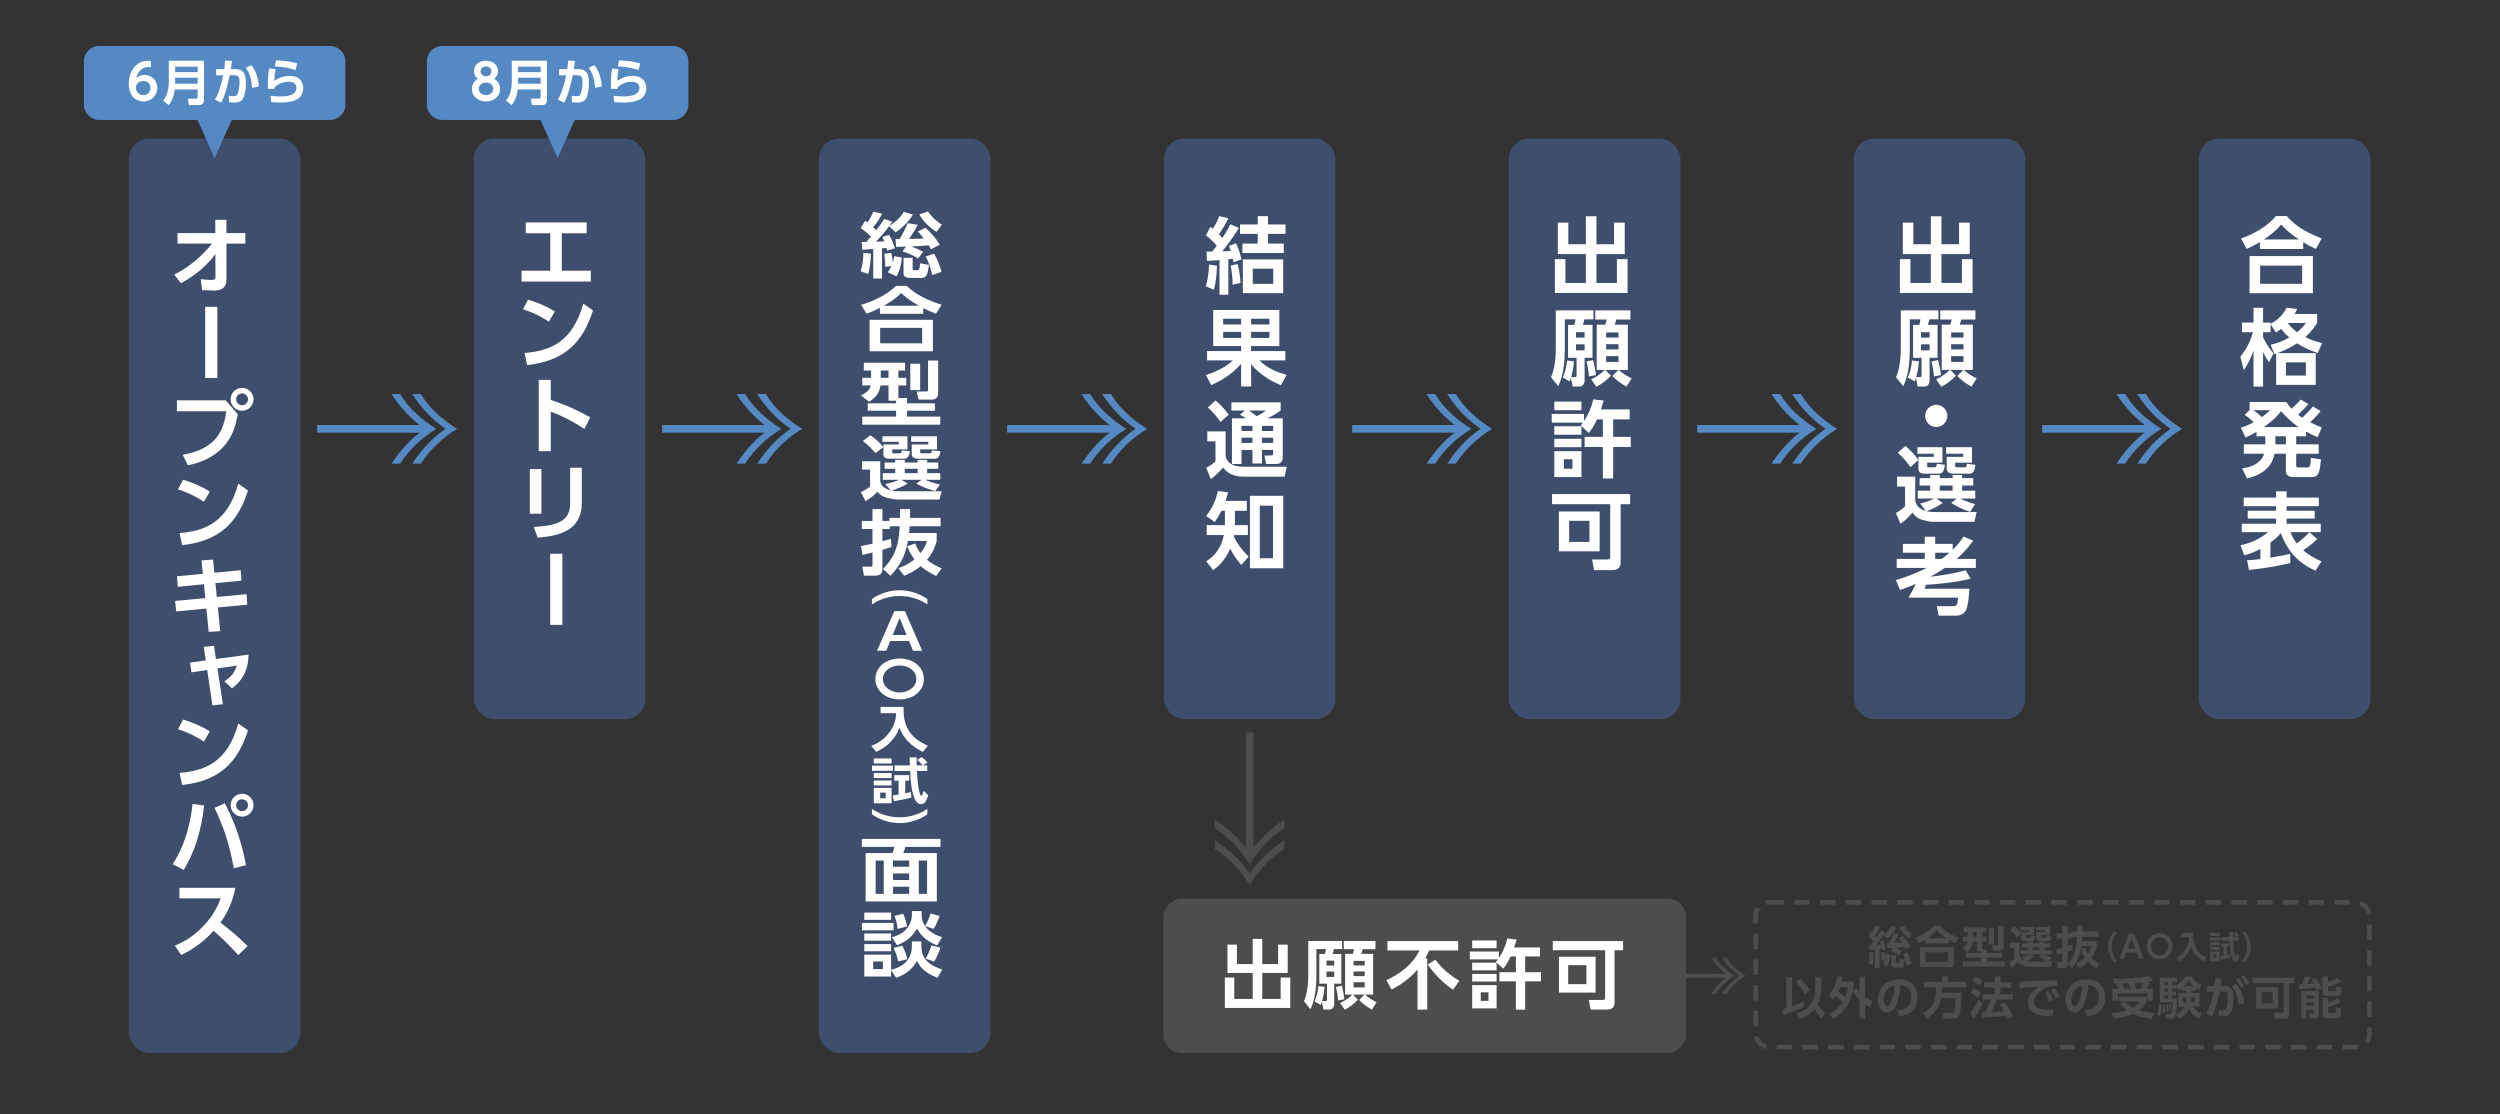 <?xml version="1.0" encoding="UTF-8"?>
<svg id="_レイヤー_1" data-name="レイヤー 1" xmlns="http://www.w3.org/2000/svg" viewBox="0 0 980 436.712">
  <rect x="0" y="0" width="980" height="436.712" fill="#333333" stroke="none"/>
  <g>
    <rect x="50.51" y="54.299" width="67.271" height="358.473" rx="8.03" ry="8.03" style="fill: #3e4e6c;"/>
    <g>
      <path d="M69.576,95.482v-4.122h14.82v-5.202h4.351v5.202h7.426v4.122h-7.394v14.067c0,4.351-3.599,4.351-5.071,4.351-.687,0-1.047,0-4.449-.164l-.589-4.286c2.486,.229,3.37,.294,4.155,.294,1.112,0,1.636-.229,1.636-1.243l-.033-8.898c-1.341,1.799-5.333,7.066-13.511,11.417l-2.617-3.402c8.31-3.991,13.708-10.73,14.82-12.137h-13.544Z" style="fill: #fff;"/>
      <path d="M85.213,148.151h-4.776v-27.873h4.776v27.873Z" style="fill: #fff;"/>
      <path d="M88.485,156.917l4.744,5.529c-.883,4.482-1.963,8.473-5.333,12.333-2.715,3.108-7.557,6.412-14.264,7.59l-1.996-4.089c13.609-2.388,16.063-10.043,17.11-17.077h-19.4v-4.286h19.138Zm10.894-.393c0,2.486-1.996,4.482-4.482,4.482s-4.482-1.996-4.482-4.482c0-2.519,2.028-4.482,4.482-4.482s4.482,1.963,4.482,4.482Zm-6.805,0c0,1.309,1.047,2.323,2.323,2.323,1.243,0,2.323-.981,2.323-2.323s-1.08-2.323-2.323-2.323-2.323,.981-2.323,2.323Z" style="fill: #fff;"/>
      <path d="M79.914,196.697c-1.439-.981-4.809-3.141-10.142-4.875l1.996-3.762c2.388,.72,6.052,1.93,10.501,4.613l-2.355,4.024Zm-9.52,12.268c9.716-.785,18.811-4.024,22.999-19.367l3.828,2.683c-3.893,12.072-10.632,19.76-25.845,21.428l-.981-4.744Z" style="fill: #fff;"/>
      <path d="M94.341,223.521l.327,4.089-10.24,.981,.556,5.431,11.679-1.112,.262,4.122-11.516,1.08,.916,9.291-4.515,.294-.916-9.16-11.843,1.145-.393-4.122,11.81-1.112-.523-5.431-10.24,1.014-.327-4.122,10.142-.981-.523-5.234,4.515-.36,.523,5.169,10.305-.981Z" style="fill: #fff;"/>
      <path d="M87.373,276.06l-4.089,.458-2.061-13.871-6.183,.916-.523-3.828,6.15-.851-.785-5.333,3.991-.393,.785,5.169,12.792-1.734c-.098,4.547-1.341,9.455-6.51,13.217l-3.01-2.715c2.879-1.897,4.024-3.533,4.907-6.183l-7.59,1.112,2.126,14.035Z" style="fill: #fff;"/>
      <path d="M79.914,290.714c-1.439-.981-4.809-3.141-10.142-4.875l1.996-3.762c2.388,.72,6.052,1.93,10.501,4.613l-2.355,4.024Zm-9.52,12.268c9.716-.785,18.811-4.024,22.999-19.367l3.828,2.683c-3.893,12.072-10.632,19.76-25.845,21.428l-.981-4.744Z" style="fill: #fff;"/>
      <path d="M80.012,315.739c-1.178,10.763-4.024,18.746-7.982,25.256l-4.351-2.225c1.865-2.912,6.281-9.978,7.819-23.653l4.515,.622Zm11.646,24.634c-1.767-9.782-4.188-16.717-7.59-23.686l4.057-1.799c3.042,5.725,6.608,14.395,8.277,24.274l-4.744,1.21Zm7.721-24.732c0,2.454-1.996,4.482-4.482,4.482-2.454,0-4.482-1.996-4.482-4.482,0-2.519,2.028-4.482,4.482-4.482,2.486,0,4.482,1.996,4.482,4.482Zm-6.805,0c0,1.309,1.047,2.323,2.323,2.323,1.243,0,2.323-.981,2.323-2.323s-1.08-2.323-2.323-2.323c-1.276,0-2.323,.981-2.323,2.323Z" style="fill: #fff;"/>
      <path d="M92.28,348.026c-1.341,6.641-3.762,10.698-5.856,13.609,4.973,3.926,6.739,5.365,10.632,9.226l-3.664,3.533c-1.996-2.225-4.776-5.267-9.651-9.52-3.075,3.435-7.753,7.263-12.726,9.455l-2.486-3.631c4.744-2.028,8.081-4.318,11.581-8.113,3.533-3.828,5.267-7.328,6.412-10.436h-16.194v-4.122h21.952Z" style="fill: #fff;"/>
    </g>
  </g>
  <g>
    <rect x="320.987" y="54.299" width="67.271" height="358.473" rx="8.03" ry="8.03" style="fill: #3e4e6c;"/>
    <g>
      <path d="M341.394,99.452c-.033,1.415-.196,5.326-1.112,7.961l-2.912-1.082c.851-2.441,1.08-5.493,1.08-7.268l2.944,.388Zm.033-6.741c-1.865-1.803-3.075-2.663-4.024-3.301l1.734-2.857c.393,.25,.556,.333,.916,.638,1.309-1.886,1.897-3.301,2.29-4.189l3.5,.777c-1.112,2.164-3.173,4.882-3.533,5.326,.327,.305,.785,.777,1.178,1.137,1.832-2.358,2.552-3.495,3.108-4.411l3.206,1.11c-.393,.583-.687,.999-1.21,1.72,1.243-.86,4.024-2.718,5.692-5.604l3.599,1.026c-1.767,3.135-4.711,5.576-6.772,7.019l-2.552-2.414c-1.145,1.526-3.566,4.411-5.136,6.075,1.963-.083,2.748-.111,3.239-.139-.36-.888-.523-1.221-.785-1.748l2.65-.805c1.014,1.581,1.963,4.105,2.257,5.271l-2.944,.916c-.131-.527-.196-.721-.294-1.054l-1.799,.139v11.845h-3.435v-11.567c-3.206,.222-3.566,.25-4.286,.277l-.262-3.052c1.276,.028,1.407,.028,1.865,0l1.799-2.136Zm6.576,14.009c.458-.61,.851-1.165,1.407-2.469l-2.388,.388c.033-1.526-.229-4.161-.393-5.16l2.748-.388c.294,1.22,.491,2.497,.589,3.717,.262-.805,.425-1.415,.622-2.414l2.944,.583c-.229,2.497-.72,5.049-2.094,7.323l-3.435-1.581Zm7.165-10.07c-2.846,.111-3.173,.139-3.86,.139l-.262-3.079h1.603c1.603-2.719,2.355-4.272,3.173-6.242l3.926,.666c-.949,1.886-1.668,2.996-3.402,5.52,1.897-.027,3.173-.027,5.758-.167-1.276-1.664-1.668-2.08-2.29-2.746l2.944-1.47c2.29,1.942,4.188,4.244,5.627,6.658l-3.435,1.775c-.36-.638-.556-.999-.949-1.554-2.977,.305-4.351,.361-6.87,.444,2.977,1.082,3.893,1.636,4.744,2.164l-1.996,2.552c-1.57-1.054-3.762-2.053-6.118-2.747l1.407-1.914Zm2.584,4.411v4.161c0,.305,0,.666,.654,.666h1.21c.622,0,.883,0,1.047-2.691l3.5,.638c-.458,3.079-.752,5.104-2.781,5.104h-4.515c-1.112,0-2.683-.305-2.683-1.665v-6.214h3.566Zm9.356-10.181c-2.617-1.609-4.973-3.8-6.772-6.824l3.435-1.165c2.028,2.885,3.795,4.133,5.463,5.16l-2.126,2.83Zm-.981,8.544c1.178,1.859,2.421,4.966,2.944,7.129l-3.631,1.276c-.851-3.412-1.407-5.188-2.584-7.268l3.271-1.138Z" style="fill: #fff;"/>
      <path d="M366.879,122.977c-2.028-.777-3.239-1.332-4.973-2.219v2.247h-16.979v-2.303c-1.832,.916-3.042,1.471-5.234,2.275l-2.159-3.495c5.038-1.415,10.338-4.05,13.708-7.435h4.188c2.028,1.942,5.333,4.744,13.708,7.435l-2.257,3.495Zm-1.178,2.386v12.344h-24.831v-12.344h24.831Zm-4.22,3.163h-16.456v6.047h16.456v-6.047Zm-1.276-8.683c-4.155-2.358-5.889-3.995-6.936-4.965-.981,.971-2.617,2.607-6.772,4.965h13.708Z" style="fill: #fff;"/>
      <path d="M351.274,157.098h-2.977v-5.992h-3.141c-.523,3.495-2.421,5.076-4.449,6.38l-3.206-2.497c2.715-1.332,3.435-2.441,3.828-3.884h-3.304v-2.996h3.435v-2.857h-2.846v-3.051h16.161v3.051h-2.617v2.857h3.108v2.996h-3.108v4.91h3.402v2.081h10.927v2.913h-10.927v2.302h13.021v3.163h-30.556v-3.163h13.25v-2.302h-11.123v-2.913h11.123v-.999Zm-6.02-11.845v2.857h3.042v-2.857h-3.042Zm11.581-2.663h3.86v10.32h-3.86v-10.32Zm6.968-1.248h3.958v12.456c0,.86,0,2.857-2.584,2.857h-5.071l-.785-3.19h3.729c.72,0,.752-.416,.752-.777v-11.346Z" style="fill: #fff;"/>
      <path d="M355.821,189.556c-1.832,1.165-4.417,2.191-6.314,2.746,.851,.167,1.57,.277,4.188,.277h15.441l-.883,3.246h-15.572c-.851,0-2.454,0-5.038-.693-2.225-.583-3.108-1.72-3.664-2.386-1.668,1.803-3.533,3.024-4.711,3.717l-1.799-3.579c1.21-.527,2.748-1.415,3.599-2.191v-6.602h-3.141v-3.273h7.132v7.989c.425,1.387,1.08,2.607,4.155,3.44l-2.225-2.497c2.715-.555,4.449-1.192,5.529-1.664h-6.478v-2.608h4.875v-1.72h-4.155v-2.441h4.155v-1.054h3.762v1.054h5.038v-1.054h3.729v1.054h4.351v2.441h-4.351v1.72h5.136v2.608h-5.921c3.042,1.276,4.875,1.637,5.856,1.858l-1.93,2.58c-3.271-.943-5.169-1.748-7.394-2.968l2.094-1.47h-7.917l2.454,1.47Zm-14.624-18.947c1.407,.999,3.337,2.524,5.071,4.633l-3.075,2.413c-1.538-1.886-3.141-3.384-4.973-4.771l2.977-2.274Zm4.711,.416h9.814v5.132h-5.987v1.026c0,.389,0,.527,.622,.527h2.159c.818,0,.851-.222,1.014-1.165l3.141,.305c-.131,1.026-.425,2.968-2.159,2.968h-5.889c-2.126,0-2.323-1.11-2.323-1.887v-3.689h6.02v-1.054h-6.412v-2.164Zm8.768,12.733v1.72h5.038v-1.72h-5.038Zm2.486-12.733h10.142v5.132h-6.608v1.026c0,.361,.131,.527,.785,.527h2.977c.72,0,.752-.277,.851-1.165l3.337,.333c-.164,1.165-.458,2.94-2.257,2.94h-6.445c-2.486,0-2.552-1.415-2.552-1.637v-3.939h6.478v-1.054h-6.707v-2.164Z" style="fill: #fff;"/>
      <path d="M346.138,223.04c5.104-5.16,6.216-10.07,6.543-16.755h-3.86v1.082h-2.912v4.771c.458-.139,2.813-.777,3.337-.916l.196,3.163c-.981,.36-1.603,.583-3.533,1.137v7.518c0,2.219-1.341,2.608-3.042,2.608h-4.188l-.654-3.523h3.173c.687,0,.818-.139,.818-.722v-4.827c-2.323,.583-2.846,.693-3.926,.943l-.556-3.468c1.112-.222,2.454-.472,4.482-.943v-5.742h-4.188v-3.162h4.188v-4.661h3.893v4.661h2.715v-1.193h4.188c.033-1.415,.033-2.386,.033-3.468h3.926c0,1.276,0,1.998-.033,3.468h11.974v3.273h-12.104c-.065,.804-.164,1.886-.229,2.663h10.796v3.107c-.393,1.498-1.145,4.272-3.795,7.407,2.323,1.831,4.384,2.746,5.758,3.329l-2.159,2.996c-1.734-.86-3.991-2.025-6.085-3.856-2.552,2.108-4.907,3.135-6.412,3.772l-2.355-2.94c1.309-.472,3.697-1.332,6.314-3.495-1.57-2.081-2.29-3.828-2.781-5.16l3.108-1.082c.393,.999,.818,2.136,2.061,3.8,1.668-2.053,2.257-3.717,2.584-4.771h-7.492c-1.145,6.879-4.155,10.818-6.87,13.648l-2.912-2.663Z" style="fill: #fff;"/>
      <path d="M341.803,234.783c3.092-2.098,6.871-3.418,10.856-3.418s7.764,1.321,10.856,3.418v2.156c-3.069-2.098-6.894-3.302-10.856-3.302s-7.764,1.205-10.856,3.302v-2.156Z" style="fill: #fff;"/>
      <path d="M348.971,251.269l-1.557,3.807h-3.596l6.757-15.5h4.168l6.756,15.5h-3.596l-1.558-3.807h-7.375Zm6.413-2.351l-2.726-6.663-2.726,6.663h5.451Z" style="fill: #fff;"/>
      <path d="M352.659,258.145c5.68,0,9.505,3.594,9.505,8.022s-3.825,8.003-9.505,8.003-9.505-3.594-9.505-8.003,3.825-8.022,9.505-8.022Zm0,13.306c3.321,0,6.55-2.04,6.55-5.283,0-3.264-3.229-5.303-6.55-5.303-3.298,0-6.551,2.001-6.551,5.303s3.298,5.283,6.551,5.283Z" style="fill: #fff;"/>
      <path d="M345.192,277.112h9.001c-.16,6.779,1.718,11.791,9.528,15.209l-1.97,2.428c-5.039-2.545-7.673-5.556-9.162-9.499-1.466,4.176-4.81,7.556-9.115,9.499l-1.924-2.351c1.718-.719,4.695-1.981,7.26-5.536,2.428-3.38,2.428-6.06,2.405-7.284h-6.023v-2.467Z" style="fill: #fff;"/>
      <path d="M349.979,300.143v2.001h-8.154v-2.001h8.154Zm-.481-2.836v1.962h-6.962v-1.962h6.962Zm0,5.711v1.981h-6.962v-1.981h6.962Zm0,2.914v1.981h-6.962v-1.981h6.962Zm0,2.914v6.041h-6.962v-6.041h6.962Zm-2.313,1.865h-2.153v2.214h2.153v-2.214Zm10.077,1.962c-2.176,.524-5.016,1.107-6.871,1.399l-.458-2.253c1.191-.175,1.397-.214,2.313-.369v-5.4h-1.695v-2.195h5.863v2.195h-1.558v4.915c.871-.175,1.283-.272,2.222-.486l.183,2.195Zm4.054-15.909c.985,.777,1.534,1.302,2.244,2.156l-1.786,1.107h1.695v2.214h-4.031c.321,6.701,1.168,9.712,1.695,9.712,.161,0,.321-.194,.367-.311,.114-.311,.412-1.205,.573-1.632l1.786,1.768c-.824,2.564-1.512,3.438-2.771,3.438-1.604,0-2.382-1.515-2.886-2.972-1.076-3.127-1.259-6.721-1.42-10.003h-6.161v-2.214h6.047c0-.505-.092-2.583-.092-3.147h2.726c0,.408,.046,2.797,.069,3.147h2.313c-.824-.952-1.031-1.205-2.153-2.156l1.787-1.107Z" style="fill: #fff;"/>
      <path d="M341.803,317.076c3.092,2.098,6.894,3.302,10.856,3.302s7.787-1.204,10.856-3.302v2.156c-3.092,2.117-6.871,3.419-10.856,3.419s-7.764-1.302-10.856-3.419v-2.156Z" style="fill: #fff;"/>
      <path d="M368.678,332.005h-13.773c-.393,1.387-.654,2.025-.818,2.386h13.151v18.975h-27.906v-18.975h10.501c.327-.638,.622-1.581,.752-2.386h-12.759v-3.134h30.85v3.134Zm-22.246,5.326h-3.173v13.066h3.173v-13.066Zm9.978,0h-6.347v2.441h6.347v-2.441Zm0,5.077h-6.347v2.552h6.347v-2.552Zm0,5.188h-6.347v2.802h6.347v-2.802Zm7.001-10.264h-3.239v13.066h3.239v-13.066Z" style="fill: #fff;"/>
      <path d="M350.292,361.8v2.885h-12.432v-2.885h12.432Zm-.981-4.05v2.83h-10.501v-2.83h10.501Zm0,8.156v2.83h-10.501v-2.83h10.501Zm8.146,3.135h3.729v1.665c0,3.551,1.112,7.102,8.179,9.349l-1.865,3.246c-5.3-2.108-6.87-4.272-8.015-6.658-1.472,2.718-3.958,5.215-8.211,6.658l-1.963-3.024v2.524h-10.501v-8.572h10.501v5.937c2.486-.638,8.146-2.441,8.146-9.321v-1.803Zm-8.146,1.026v2.83h-10.501v-2.83h10.501Zm-3.206,6.824h-3.828v2.996h3.828v-2.996Zm15.18-19.751v1.304c0,5.492,4.547,7.823,8.015,8.96l-1.963,3.19c-2.225-.888-5.954-2.774-7.852-6.63-1.538,2.663-3.533,4.882-7.819,6.575l-2.028-3.135c2.584-.721,4.286-1.665,5.529-3.079,1.701-1.886,2.29-3.856,2.29-5.742v-1.443h3.828Zm-9.193,19.751c-.294-1.498-.785-3.051-1.799-5.298l3.402-.888c.883,1.637,1.603,3.551,1.996,5.298l-3.599,.888Zm-.294-12.761c-.065-1.415-.36-3.079-1.145-5.104l3.402-.833c.72,1.554,1.243,3.412,1.505,5.021l-3.762,.916Zm10.861-1.165c.883-1.415,1.701-3.356,2.094-4.882l3.566,.971c-.458,1.359-1.276,3.468-2.355,5.077l-3.304-1.165Zm5.987,8.461c-.458,1.748-1.538,4.078-2.454,5.52l-3.337-1.165c1.014-1.637,1.865-3.856,2.225-5.16l3.566,.805Z" style="fill: #fff;"/>
    </g>
  </g>
  <g>
    <rect x="185.748" y="54.299" width="67.271" height="227.621" rx="8.03" ry="8.03" style="fill: #3e4e6c;"/>
    <g>
      <path d="M220.223,106.114h11.385v4.253h-27.153v-4.253h11.254v-14.656h-9.618v-4.253h23.882v4.253h-9.749v14.656Z" style="fill: #fff;"/>
      <path d="M215.152,126.102c-1.439-.981-4.809-3.141-10.142-4.875l1.996-3.762c2.388,.72,6.052,1.93,10.501,4.613l-2.355,4.024Zm-9.52,12.268c9.716-.785,18.811-4.024,22.999-19.367l3.828,2.683c-3.893,12.072-10.632,19.76-25.845,21.428l-.981-4.744Z" style="fill: #fff;"/>
      <path d="M229.088,168.139c-4.711-3.042-7.917-4.744-13.184-6.805v15.54h-4.711v-27.938h4.711v7.852c7.361,2.323,12.595,5.234,15.474,6.805l-2.29,4.547Z" style="fill: #fff;"/>
      <path d="M212.24,201.375h-4.547v-17.502h4.547v17.502Zm15.834-4.318c0,11.417-9.585,13.021-17.273,13.708l-1.57-4.188c8.833-.556,14.264-1.996,14.264-9.193v-14.035h4.58v13.708Z" style="fill: #fff;"/>
      <path d="M220.452,244.949h-4.776v-27.873h4.776v27.873Z" style="fill: #fff;"/>
    </g>
  </g>
  <g>
    <rect x="456.226" y="54.299" width="67.271" height="227.621" rx="8.03" ry="8.03" style="fill: #3e4e6c;"/>
    <g>
      <path d="M472.643,112.2c1.112-3.337,1.276-7.394,1.309-8.506l3.108,.458c-.164,4.253-.491,6.772-1.243,9.455l-3.173-1.407Zm12.988-22.868c-1.439,2.519-4.449,6.772-6.51,9.193,1.407,0,2.061-.065,3.337-.164-.327-.981-.458-1.374-.687-1.996l2.748-.981c.425,.851,1.243,2.584,2.159,6.281l-3.108,1.145c-.131-.622-.164-.752-.294-1.374-.294,.033-1.374,.164-1.767,.196v13.904h-3.468v-13.577c-3.173,.229-3.566,.262-4.94,.294l-.098-3.631c.687,.033,.851,.033,2.159,.033,1.243-1.57,1.374-1.767,1.799-2.29-1.309-1.636-2.159-2.454-4.253-4.122l1.767-3.337c.523,.393,.72,.556,1.014,.785,.491-.785,1.701-2.912,2.454-4.973l3.566,.851c-.785,1.734-2.65,4.842-3.697,6.281,.622,.622,.851,.883,1.341,1.439,.196-.294,1.832-2.683,3.141-5.365l3.337,1.407Zm-2.454,22.246c.065-2.257-.425-5.889-.752-7.459l2.748-.622c.622,2.323,.981,5.267,1.112,7.426l-3.108,.654Zm13.871-26.859v3.271h6.87v3.697h-6.87v3.795h6.183v3.697h-16.193v-3.697h5.986v-3.795h-6.935v-3.697h6.935v-3.271h4.024Zm5.954,30.196h-15.801v-13.217h15.801v13.217Zm-3.893-9.585h-8.016v5.954h8.016v-5.954Z" style="fill: #fff;"/>
      <path d="M472.741,147.039c6.543-2.126,9.422-4.711,10.534-5.758h-10.109v-3.664h13.348v-1.963h-10.927v-14.133h25.91v14.133h-11.058v1.963h13.413v3.664h-10.207c3.37,3.206,6.903,4.58,10.698,5.692l-2.258,4.057c-2.061-.883-7.754-3.402-11.646-8.31v8.768h-3.926v-8.866c-4.089,4.842-9.487,7.328-11.712,8.342l-2.061-3.926Zm6.739-22.083v2.225h7.034v-2.225h-7.034Zm0,5.136v2.388h7.034v-2.388h-7.034Zm10.959-5.136v2.225h7.164v-2.225h-7.164Zm0,5.136v2.388h7.164v-2.388h-7.164Z" style="fill: #fff;"/>
      <path d="M473.264,169.119h7.165v9.422c.196,1.178,.785,4.417,7.197,4.417h16.782l-.85,3.893h-16.162c-2.388,0-5.758-.556-7.982-3.599-.458,.589-2.29,2.781-4.776,4.515l-1.799-4.384c1.341-.654,2.584-1.57,3.631-2.519v-7.852h-3.206v-3.893Zm3.206-12.137c1.112,.949,3.141,2.65,5.169,5.594l-3.206,2.846c-.883-1.341-2.454-3.468-4.94-5.692l2.977-2.748Zm11.516,3.958h-5.267v-3.206h19.302v3.206c-.817,.556-2.649,1.865-5.202,3.042h6.02v15.147c0,1.57-.621,2.748-2.617,2.748h-3.926l-.654-3.337h2.65c.654,0,.785-.294,.785-.883v-1.276h-4.384v5.3h-3.729v-5.3h-4.286v5.496h-3.762v-17.895h5.529c-.785-.523-1.243-.818-2.355-1.407l1.897-1.636Zm-1.309,5.987v2.028h4.286v-2.028h-4.286Zm0,4.646v2.061h4.286v-2.061h-4.286Zm2.944-10.632c.949,.654,2.388,1.701,3.009,2.192,2.389-1.21,2.912-1.636,3.632-2.192h-6.641Zm5.071,5.987v2.028h4.384v-2.028h-4.384Zm0,4.646v2.061h4.384v-2.061h-4.384Z" style="fill: #fff;"/>
      <path d="M486.579,221.461c-2.159-2.584-3.239-4.22-4.351-6.379-2.192,5.104-5.333,7.459-6.674,8.44l-2.715-3.5c2.159-1.407,5.627-3.958,6.903-10.272h-6.707v-3.893h7.132v-5.627h-1.341c-.916,1.767-1.505,2.748-2.65,4.417l-3.37-2.388c2.846-3.566,4.024-7.001,4.613-9.814l4.024,.589c-.556,1.865-.687,2.29-1.047,3.304h8.342v3.893h-4.646v5.627h5.071v3.893h-5.398c-.033,.098-.098,.458-.098,.556,1.309,2.813,2.715,4.711,5.791,7.917l-2.879,3.239Zm16.456,1.309h-13.054v-28.429h13.054v28.429Zm-4.024-24.536h-5.169v20.61h5.169v-20.61Z" style="fill: #fff;"/>
    </g>
  </g>
  <g>
    <rect x="591.464" y="54.299" width="67.271" height="227.621" rx="8.03" ry="8.03" style="fill: #3e4e6c;"/>
    <g>
      <path d="M614.783,87.271v8.473h6.871v-10.959h4.154v10.959h6.902v-8.473h4.188v12.333h-11.09v11.319h8.016v-9.324h4.188v13.25h-28.495v-13.25h4.122v9.324h8.016v-11.319h-10.992v-12.333h4.121Z" style="fill: #fff;"/>
      <path d="M617.008,141.641c-.326,3.239-.817,5.234-1.079,6.183h1.374c.523,0,.72-.033,.72-.654v-6.903h-3.337v-12.922h2.453c.229-.687,.393-1.799,.426-2.159h-4.154v11.516c0,9.291-1.898,13.217-2.585,14.689l-2.813-3.5c1.57-3.729,1.865-7.917,1.865-11.188v-15.016h14.754v3.5h-3.533c-.033,.131-.523,1.832-.589,2.159h3.763v12.922h-3.108v8.833c0,1.505-.851,2.421-2.126,2.421h-2.553l-.654-3.37c-.131,.425-.195,.622-.49,1.374l-2.748-1.57c.949-2.061,1.406-3.762,1.668-6.641l2.748,.327Zm.785-11.417v2.126h3.37v-2.126h-3.37Zm0,4.744v2.355h3.37v-2.355h-3.37Zm6.674,6.183c.523,1.734,.982,4.253,1.146,5.889l-2.748,.523c-.131-2.126-.36-3.337-.948-5.889l2.551-.523Zm-.752,7.524c.883-.393,3.141-1.407,5.332-3.664h-3.141v-17.731h3.37c.262-.687,.393-1.309,.523-2.028h-4.449v-3.566h13.772v3.566h-5.528q-.262,.916-.622,2.028h5.137v17.731h-3.5c1.896,1.832,4.154,2.912,5.005,3.304l-2.028,3.239c-2.65-1.439-4.122-2.715-5.529-4.155l2.323-2.388h-5.071l2.192,2.257c-1.931,1.996-3.565,3.206-5.758,4.318l-2.028-2.912Zm5.889-18.353v1.996h4.842v-1.996h-4.842Zm0,4.613v2.028h4.842v-2.028h-4.842Zm0,4.678v2.257h4.842v-2.257h-4.842Z" style="fill: #fff;"/>
      <path d="M628.654,157.014c-.425,1.439-.654,2.192-1.079,3.468h11.254v3.926h-6.478v6.837h6.902v3.991h-6.902v12.333h-4.023v-12.333h-7.165v-3.991h7.165v-6.837h-2.291c-1.014,2.159-1.766,3.402-3.205,5.333l-3.207-2.977c.491-.622,.654-.818,.852-1.08h-12.203v-3.435h12.66v2.781c1.768-2.65,2.716-4.776,3.632-8.473l4.089,.458Zm-8.734,.425v3.37h-10.633v-3.37h10.633Zm0,9.651v3.337h-10.633v-3.337h10.633Zm0,4.907v3.304h-10.633v-3.304h10.633Zm0,4.875v10.142h-10.633v-10.142h10.633Zm-3.533,3.141h-3.369v3.729h3.369v-3.729Z" style="fill: #fff;"/>
      <path d="M635.296,220.479c0,1.963-1.047,3.01-3.337,3.01h-7.066l-.785-4.188h6.216c.589,0,.884-.393,.884-1.047v-20.61h-22.803v-3.958h30.621v3.958h-3.729v22.835Zm-8.244-4.351h-15.965v-15.638h15.965v15.638Zm-3.991-11.974h-7.949v8.277h7.949v-8.277Z" style="fill: #fff;"/>
    </g>
  </g>
  <g>
    <rect x="726.703" y="54.299" width="67.271" height="227.621" rx="8.03" ry="8.03" style="fill: #3e4e6c;"/>
    <g>
      <path d="M750.021,87.271v8.473h6.871v-10.959h4.154v10.959h6.902v-8.473h4.188v12.333h-11.09v11.319h8.016v-9.324h4.188v13.25h-28.495v-13.25h4.122v9.324h8.016v-11.319h-10.992v-12.333h4.121Z" style="fill: #fff;"/>
      <path d="M752.246,141.641c-.326,3.239-.817,5.234-1.079,6.183h1.374c.523,0,.72-.033,.72-.654v-6.903h-3.337v-12.922h2.453c.229-.687,.393-1.799,.426-2.159h-4.154v11.516c0,9.291-1.898,13.217-2.585,14.689l-2.813-3.5c1.57-3.729,1.865-7.917,1.865-11.188v-15.016h14.754v3.5h-3.533c-.033,.131-.523,1.832-.589,2.159h3.763v12.922h-3.108v8.833c0,1.505-.851,2.421-2.126,2.421h-2.553l-.654-3.37c-.131,.425-.195,.622-.49,1.374l-2.748-1.57c.949-2.061,1.406-3.762,1.668-6.641l2.748,.327Zm.785-11.417v2.126h3.37v-2.126h-3.37Zm0,4.744v2.355h3.37v-2.355h-3.37Zm6.674,6.183c.523,1.734,.982,4.253,1.146,5.889l-2.748,.523c-.131-2.126-.36-3.337-.948-5.889l2.551-.523Zm-.752,7.524c.883-.393,3.141-1.407,5.332-3.664h-3.141v-17.731h3.37c.262-.687,.393-1.309,.523-2.028h-4.449v-3.566h13.772v3.566h-5.528q-.262,.916-.622,2.028h5.137v17.731h-3.5c1.896,1.832,4.154,2.912,5.005,3.304l-2.028,3.239c-2.65-1.439-4.122-2.715-5.529-4.155l2.323-2.388h-5.071l2.192,2.257c-1.931,1.996-3.565,3.206-5.758,4.318l-2.028-2.912Zm5.889-18.353v1.996h4.842v-1.996h-4.842Zm0,4.613v2.028h4.842v-2.028h-4.842Zm0,4.678v2.257h4.842v-2.257h-4.842Z" style="fill: #fff;"/>
      <path d="M763.369,163.034c0,2.355-1.93,4.351-4.351,4.351s-4.351-1.963-4.351-4.351c0-2.454,2.027-4.351,4.351-4.351,2.355,0,4.351,1.93,4.351,4.351Z" style="fill: #fff;"/>
      <path d="M761.537,197.155c-1.832,1.374-4.416,2.584-6.313,3.239,.851,.196,1.57,.327,4.188,.327h15.441l-.884,3.828h-15.572c-.85,0-2.453,0-5.037-.818-2.225-.687-3.108-2.028-3.664-2.813-1.669,2.126-3.533,3.566-4.711,4.384l-1.8-4.22c1.21-.622,2.748-1.668,3.599-2.584v-7.786h-3.141v-3.86h7.132v9.422c.425,1.636,1.079,3.075,4.155,4.057l-2.225-2.944c2.715-.654,4.449-1.407,5.528-1.963h-6.478v-3.075h4.875v-2.028h-4.155v-2.879h4.155v-1.243h3.762v1.243h5.038v-1.243h3.729v1.243h4.352v2.879h-4.352v2.028h5.137v3.075h-5.922c3.043,1.505,4.875,1.93,5.855,2.192l-1.93,3.042c-3.271-1.112-5.169-2.061-7.394-3.5l2.094-1.734h-7.917l2.453,1.734Zm-14.623-22.344c1.406,1.178,3.337,2.977,5.07,5.463l-3.074,2.846c-1.538-2.225-3.141-3.991-4.973-5.627l2.977-2.683Zm4.711,.491h9.814v6.052h-5.986v1.21c0,.458,0,.622,.621,.622h2.159c.817,0,.851-.262,1.015-1.374l3.141,.36c-.131,1.21-.426,3.5-2.16,3.5h-5.889c-2.126,0-2.322-1.309-2.322-2.225v-4.351h6.02v-1.243h-6.412v-2.552Zm8.768,15.016v2.028h5.038v-2.028h-5.038Zm2.486-15.016h10.142v6.052h-6.608v1.21c0,.425,.131,.622,.785,.622h2.977c.721,0,.753-.327,.852-1.374l3.336,.393c-.163,1.374-.457,3.468-2.257,3.468h-6.444c-2.486,0-2.553-1.668-2.553-1.93v-4.646h6.479v-1.243h-6.707v-2.552Z" style="fill: #fff;"/>
      <path d="M772.006,230.783c-.131,2.126-.49,6.576-1.275,8.277-.72,1.538-2.258,2.29-4.154,2.29h-6.642l-.687-3.729h6.543c1.406,0,1.504-.851,1.832-3.37h-19.498c.85-1.341,1.896-3.173,2.846-5.365-1.604,.72-2.781,1.243-6.15,2.388l-1.636-3.893c2.062-.622,6.511-1.93,12.039-4.744h-11.712v-3.533h10.992v-2.421h-8.571v-3.5h8.571v-2.781h4.09v2.781h6.869v2.29c2.127-2.061,3.043-3.337,4.254-5.136l3.762,1.57c-.818,1.21-2.552,3.762-6.478,7.197h7.524v3.533h-12.137c-1.865,1.243-2.978,1.93-5.627,3.435,2.78-.262,9.323-1.243,13.772-2.519l1.963,3.304c-1.439,.36-7.034,1.734-17.47,2.388-.295,.72-.589,1.472-.621,1.538h17.6Zm-10.926-11.679c1.341-.949,2.027-1.505,3.074-2.421h-5.561v2.421h2.486Z" style="fill: #fff;"/>
    </g>
  </g>
  <g>
    <rect x="861.942" y="54.299" width="67.271" height="227.621" rx="8.03" ry="8.03" style="fill: #3e4e6c;"/>
    <g>
      <path d="M907.834,97.576c-2.029-.916-3.239-1.57-4.973-2.617v2.65h-16.979v-2.715c-1.832,1.08-3.042,1.734-5.234,2.683l-2.159-4.122c5.038-1.668,10.338-4.776,13.707-8.768h4.188c2.029,2.29,5.333,5.594,13.708,8.768l-2.257,4.122Zm-1.178,2.813v14.558h-24.831v-14.558h24.831Zm-4.221,3.729h-16.455v7.132h16.455v-7.132Zm-1.275-10.24c-4.155-2.781-5.889-4.711-6.936-5.856-.982,1.145-2.617,3.075-6.772,5.856h13.708Z" style="fill: #fff;"/>
      <path d="M908.324,123.091v3.533c-1.243,1.963-2.29,3.337-4.613,5.529,2.192,1.047,3.795,1.668,6.543,2.355l-1.701,3.893c-3.664-1.243-5.659-2.323-8.08-3.828-2.355,1.472-4.122,2.454-7.721,3.86h15.016v12.432h-15.506v-12.235c-.262,.098-.36,.131-.654,.229l-1.538-3.697c3.042-.72,4.874-1.505,7.36-2.879-.85-.72-2.094-1.767-3.173-3.37-.817,.622-1.276,.916-2.126,1.439l-2.062-3.271v3.141h-2.944v1.963c.49,1.178,1.701,3.631,4.122,6.314l-1.8,3.468c-1.014-1.439-1.537-2.29-2.322-3.926v13.511h-3.762v-14.035c-1.342,3.893-3.076,6.543-3.763,7.59l-1.374-5.267c2.944-3.697,4.122-6.805,4.907-9.618h-4.286v-3.762h4.516v-5.791h3.762v5.791h2.944v.523c1.8-1.08,4.286-2.519,6.313-6.347l4.09,.491c-.295,.622-.523,1.178-.981,1.963h8.833Zm-4.416,18.942h-7.819v5.169h7.819v-5.169Zm-7.1-15.409c1.178,1.701,2.715,2.846,3.664,3.599,2.061-1.701,2.617-2.454,3.402-3.599h-7.066Z" style="fill: #fff;"/>
      <path d="M909.666,161.136c-.884,1.145-1.8,2.225-4.09,4.384,1.701,.851,2.683,1.276,4.58,2.061l-1.668,3.795c-1.963-.851-3.076-1.407-4.516-2.192v1.832h-3.859v3.173h8.832v3.664h-8.832v4.482c0,.818,.326,.916,.916,.916h3.336c1.015,0,1.342-.229,1.506-3.762l3.926,.589c-.393,4.417-.622,6.936-3.566,6.936h-7.361c-2.257,0-2.812-1.439-2.812-2.355v-6.805h-4.449c-.426,2.192-1.734,7.492-10.73,9.716l-1.996-3.926c4.875-.654,7.917-2.944,8.637-5.791h-7.949v-3.664h8.407v-3.173h-3.435v-1.734c-1.506,.851-2.486,1.374-4.286,2.225l-1.864-3.86c2.027-.622,3.205-1.145,5.037-2.126-1.275-1.21-2.027-1.865-3.5-2.977l1.93-1.799v-3.173h14.362c.753,1.08,1.178,1.668,2.062,2.65,2.289-2.094,2.486-2.29,3.565-3.599l3.042,1.767c-1.341,1.57-2.977,3.141-4.057,4.188,.654,.523,.753,.589,1.669,1.145,2.649-2.584,3.01-2.944,4.155-4.384l3.01,1.799Zm-26.303-.327c1.963,1.407,2.812,2.225,3.271,2.715,1.832-1.407,2.42-1.93,3.205-2.715h-6.477Zm17.698,6.608c-3.533-2.421-5.954-5.169-6.87-6.216-1.309,1.668-2.944,3.533-6.739,6.216h13.609Zm-5.005,3.599h-4.123v3.173h4.123v-3.173Z" style="fill: #fff;"/>
      <path d="M907.67,223.685c-6.674-2.912-10.992-7.557-13.576-14.722-.491,.589-1.604,1.93-4.09,3.762v5.889c3.828-.622,6.314-1.178,7.754-1.505l.032,3.631c-4.612,1.047-10.534,2.159-16.194,2.683l-.752-3.795c1.636-.098,2.846-.196,5.234-.458v-3.958c-2.748,1.407-4.875,2.061-6.347,2.454l-1.439-3.926c3.958-.818,7.688-2.552,10.829-5.136h-10.338v-3.304h13.445v-1.996h-11.123v-3.108h11.123v-1.767h-12.693v-3.37h12.693v-2.454h4.122v2.454h12.628v3.37h-12.628v1.767h10.992v3.108h-10.992v1.996h13.38v3.304h-11.842c.262,.72,.85,2.355,2.388,4.384,.523-.327,2.879-1.865,4.973-4.351l3.075,2.65c-2.225,2.388-4.907,3.991-5.496,4.384,2.355,2.028,4.678,3.304,7.197,4.384l-2.355,3.631Z" style="fill: #fff;"/>
    </g>
  </g>
  <g>
    <path d="M269.846,24.037v16.972c0,3.331-2.694,6.004-6.025,6.004h-38.519l-6.725,14.995-6.704-14.995h-38.519c-3.331,0-6.004-2.673-6.004-6.004V24.037c0-3.31,2.673-6.004,6.004-6.004h90.467c3.331,0,6.025,2.694,6.025,6.004Z" style="fill: #5589c4;"/>
    <g>
      <path d="M196.051,34.897c0,2.903-2.519,4.864-5.537,4.864s-5.537-1.961-5.537-4.864c0-2.096,1.269-3.403,2.365-3.999-1.211-.827-1.538-2.134-1.538-3.038,0-2.288,1.826-4.057,4.71-4.057,2.807,0,4.71,1.711,4.71,4.057,0,.903-.346,2.211-1.538,3.038,1.096,.596,2.365,1.903,2.365,3.999Zm-2.711-.077c0-1.096-.827-2.442-2.826-2.442-1.98,0-2.826,1.307-2.826,2.442,0,1.384,1.192,2.461,2.826,2.461,1.596,0,2.826-1.039,2.826-2.461Zm-.711-6.864c0-1.25-1-1.903-2.115-1.903s-2.115,.653-2.115,1.903c0,.923,.596,1.922,2.115,1.922,1.48,0,2.115-.961,2.115-1.922Z" style="fill: #fff;"/>
      <path d="M214.412,39.281c0,1.442-1,1.903-1.807,1.903h-4.095l-.384-2.519h3.191c.442,0,.615-.231,.615-.615v-2.98h-8.979c-.269,2.249-.98,4.422-2.384,6.171l-2.172-1.769c.884-1.23,2.23-3.114,2.23-7.671v-7.998h13.785v15.477Zm-11.305-13.151v2.134h8.825v-2.134h-8.825Zm0,4.345v2.346h8.825v-2.346h-8.825Z" style="fill: #fff;"/>
      <path d="M218.701,39.088c1.711-3.019,2.845-7.364,3.249-9.575l-2.769,.02v-2.442h3.172c.173-1.23,.25-1.961,.346-3.345l2.692,.134c-.135,1.039-.192,1.519-.462,3.211h1.73c2.846,0,4.191,1.307,4.191,5.402,0,1.404-.192,4.076-.923,5.729-.654,1.461-1.865,1.98-3.557,1.98-1.039,0-1.827-.096-2.115-.135l-.154-2.576c.346,.077,1.134,.23,1.923,.23,1.269,0,1.538-.577,1.827-1.615,.269-1,.5-2.538,.5-3.903,0-2.192-.5-2.75-2.403-2.73l-1.461,.02c-.539,2.999-1.692,7.613-3.307,10.747l-2.48-1.153Zm14.535-4.672c-.096-2.788-.769-5.576-2.441-7.806l2.172-1.076c1.961,2.345,2.73,5.383,2.942,8.421l-2.673,.461Z" style="fill: #fff;"/>
      <path d="M242.542,27.11c-.346,1.288-.461,2.211-.519,4.557,1.846-1.25,3.768-1.903,5.979-1.903,4.422,0,5.326,3.019,5.326,4.71,0,4.307-3.672,5.729-8.959,5.729-1.769,0-2.903-.116-3.576-.192l-.308-2.48c.884,.115,2.211,.288,3.826,.288,4.979,0,6.345-1.5,6.345-3.441,0-1.384-1.077-2.346-2.941-2.346-2.211,0-4.499,.923-5.691,2.365-.02,.231-.039,.308-.058,.481l-2.519-.096c.058-4.499,.096-5.499,.5-7.921l2.596,.25Zm7.787,.423c-.539-.211-3.038-1.23-8.114-1.5l.442-2.384c3.922,.134,6.191,.577,8.306,1.211l-.634,2.672Z" style="fill: #fff;"/>
    </g>
  </g>
  <g>
    <path d="M135.393,24.037v16.972c0,3.331-2.694,6.004-6.025,6.004h-38.519l-6.725,14.995-6.704-14.995H38.901c-3.331,0-6.004-2.673-6.004-6.004V24.037c0-3.31,2.673-6.004,6.004-6.004h90.467c3.331,0,6.025,2.694,6.025,6.004Z" style="fill: #5589c4;"/>
    <g>
      <path d="M59.156,26.341c-.519-.039-.577-.058-.827-.058-.865,0-3.73,0-4.96,4.384,.461-.423,1.461-1.308,3.269-1.308,2.442,0,5.018,1.807,5.018,5.076,0,3.115-2.403,5.326-5.383,5.326-2.769,0-5.806-1.865-5.806-6.921,0-4.672,2.711-9.036,7.671-9.036,.404,0,.846,.038,1.019,.038v2.5Zm-2.922,5.403c-1.403,0-2.98,.923-2.98,2.595,0,1.48,1.134,2.942,2.941,2.942,1.865,0,2.75-1.404,2.75-2.788,0-2.576-2.192-2.749-2.711-2.749Z" style="fill: #fff;"/>
      <path d="M79.958,39.281c0,1.442-1,1.903-1.807,1.903h-4.095l-.384-2.519h3.191c.442,0,.615-.231,.615-.615v-2.98h-8.979c-.269,2.249-.98,4.422-2.384,6.171l-2.172-1.769c.884-1.23,2.23-3.114,2.23-7.671v-7.998h13.785v15.477Zm-11.305-13.151v2.134h8.825v-2.134h-8.825Zm0,4.345v2.346h8.825v-2.346h-8.825Z" style="fill: #fff;"/>
      <path d="M84.247,39.088c1.711-3.019,2.846-7.364,3.249-9.575l-2.769,.02v-2.442h3.172c.173-1.23,.25-1.961,.346-3.345l2.691,.134c-.134,1.039-.192,1.519-.461,3.211h1.73c2.846,0,4.191,1.307,4.191,5.402,0,1.404-.192,4.076-.923,5.729-.654,1.461-1.865,1.98-3.557,1.98-1.039,0-1.827-.096-2.115-.135l-.154-2.576c.346,.077,1.135,.23,1.923,.23,1.269,0,1.538-.577,1.826-1.615,.27-1,.5-2.538,.5-3.903,0-2.192-.5-2.75-2.403-2.73l-1.461,.02c-.539,2.999-1.692,7.613-3.307,10.747l-2.48-1.153Zm14.535-4.672c-.096-2.788-.77-5.576-2.442-7.806l2.172-1.076c1.961,2.345,2.73,5.383,2.942,8.421l-2.672,.461Z" style="fill: #fff;"/>
      <path d="M108.088,27.11c-.346,1.288-.461,2.211-.519,4.557,1.846-1.25,3.768-1.903,5.979-1.903,4.422,0,5.326,3.019,5.326,4.71,0,4.307-3.672,5.729-8.959,5.729-1.769,0-2.903-.116-3.576-.192l-.308-2.48c.884,.115,2.211,.288,3.826,.288,4.98,0,6.345-1.5,6.345-3.441,0-1.384-1.077-2.346-2.941-2.346-2.211,0-4.499,.923-5.691,2.365-.02,.231-.039,.308-.058,.481l-2.519-.096c.058-4.499,.096-5.499,.5-7.921l2.596,.25Zm7.787,.423c-.539-.211-3.038-1.23-8.113-1.5l.442-2.384c3.922,.134,6.191,.577,8.306,1.211l-.634,2.672Z" style="fill: #fff;"/>
    </g>
  </g>
  <g>
    <g>
      <rect x="528.237" y="280.055" width="60.551" height="204.882" rx="7.228" ry="7.228" transform="translate(176.016 941.008) rotate(-90)" style="fill: #4d4d4d;"/>
      <g>
        <path d="M484.873,370.291v7.627h6.185v-9.866h3.74v9.866h6.214v-7.627h3.77v11.103h-9.983v10.189h7.215v-8.393h3.77v11.927h-25.65v-11.927h3.71v8.393h7.215v-10.189h-9.895v-11.103h3.71Z" style="fill: #fff;"/>
        <path d="M519.266,386.842c-.295,2.916-.736,4.712-.972,5.566h1.236c.472,0,.648-.03,.648-.589v-6.214h-3.004v-11.633h2.208c.207-.618,.354-1.62,.383-1.943h-3.739v10.366c0,8.364-1.708,11.898-2.327,13.223l-2.532-3.151c1.413-3.357,1.679-7.127,1.679-10.072v-13.518h13.281v3.151h-3.181c-.029,.118-.471,1.649-.53,1.943h3.387v11.633h-2.797v7.951c0,1.354-.766,2.179-1.915,2.179h-2.297l-.589-3.033c-.117,.383-.177,.56-.441,1.237l-2.474-1.414c.854-1.855,1.266-3.387,1.502-5.978l2.474,.294Zm.707-10.278v1.914h3.033v-1.914h-3.033Zm0,4.27v2.12h3.033v-2.12h-3.033Zm6.007,5.566c.472,1.561,.884,3.828,1.031,5.301l-2.474,.471c-.118-1.914-.324-3.004-.854-5.301l2.297-.471Zm-.677,6.773c.795-.354,2.827-1.267,4.8-3.299h-2.827v-15.961h3.033c.236-.619,.354-1.178,.472-1.826h-4.005v-3.21h12.397v3.21h-4.977q-.235,.825-.56,1.826h4.624v15.961h-3.151c1.708,1.649,3.74,2.621,4.506,2.975l-1.826,2.915c-2.386-1.295-3.711-2.444-4.977-3.739l2.091-2.15h-4.564l1.973,2.032c-1.737,1.797-3.21,2.886-5.183,3.888l-1.826-2.621Zm5.301-16.521v1.796h4.358v-1.796h-4.358Zm0,4.152v1.826h4.358v-1.826h-4.358Zm0,4.211v2.032h4.358v-2.032h-4.358Z" style="fill: #fff;"/>
        <path d="M555.66,380.068c-3.77,4.447-8.246,6.832-10.16,7.834l-2.062-3.652c9.424-4.417,12.074-9.836,12.958-11.662h-12.516v-3.681h27.741v3.681h-11.368c-.383,.854-.854,1.885-1.561,3.092h.795v20.084h-3.828v-15.696Zm6.95-3.858c2.975,3.74,5.419,5.831,9.453,8.275l-2.474,3.504c-5.007-3.416-8.011-7.215-9.896-9.866l2.916-1.914Z" style="fill: #fff;"/>
        <path d="M594.527,368.289c-.383,1.296-.589,1.973-.972,3.122h10.131v3.534h-5.831v6.155h6.214v3.593h-6.214v11.103h-3.622v-11.103h-6.449v-3.593h6.449v-6.155h-2.062c-.913,1.943-1.591,3.062-2.886,4.8l-2.887-2.68c.442-.56,.589-.736,.766-.972h-10.984v-3.092h11.397v2.503c1.59-2.385,2.443-4.299,3.269-7.627l3.681,.413Zm-7.862,.383v3.033h-9.571v-3.033h9.571Zm0,8.688v3.004h-9.571v-3.004h9.571Zm0,4.417v2.975h-9.571v-2.975h9.571Zm0,4.389v9.129h-9.571v-9.129h9.571Zm-3.181,2.827h-3.033v3.356h3.033v-3.356Z" style="fill: #fff;"/>
        <path d="M632.896,393.026c0,1.767-.942,2.709-3.004,2.709h-6.361l-.706-3.77h5.595c.53,0,.796-.354,.796-.942v-18.553h-20.526v-3.563h27.564v3.563h-3.357v20.556Zm-7.421-3.917h-14.371v-14.077h14.371v14.077Zm-3.593-10.779h-7.156v7.451h7.156v-7.451Z" style="fill: #fff;"/>
      </g>
    </g>
    <g>
      <g>
        <path d="M734.479,373.314c-.018,.894-.105,3.366-.597,5.032l-1.561-.684c.456-1.543,.579-3.472,.579-4.594l1.578,.246Zm.018-4.26c-1-1.14-1.648-1.683-2.157-2.086l.93-1.806c.21,.158,.298,.21,.491,.403,.701-1.192,1.017-2.086,1.227-2.647l1.876,.491c-.596,1.368-1.7,3.086-1.894,3.366,.176,.193,.421,.491,.632,.719,.981-1.49,1.367-2.209,1.665-2.788l1.719,.701c-.211,.368-.368,.631-.649,1.087,.667-.544,2.157-1.718,3.051-3.542l1.929,.649c-.946,1.981-2.524,3.524-3.629,4.436l-1.368-1.525c-.613,.964-1.911,2.788-2.752,3.84,1.052-.053,1.473-.07,1.735-.088-.192-.561-.28-.771-.421-1.104l1.42-.508c.544,1,1.053,2.595,1.21,3.331l-1.578,.579c-.069-.333-.104-.456-.157-.666l-.965,.087v7.486h-1.841v-7.311c-1.718,.141-1.911,.158-2.297,.175l-.14-1.928c.684,.018,.754,.018,.999,0l.965-1.35Zm3.523,8.854c.246-.386,.456-.737,.754-1.561l-1.279,.246c.018-.964-.123-2.63-.211-3.261l1.473-.246c.158,.771,.263,1.578,.315,2.35,.141-.509,.229-.894,.333-1.525l1.578,.368c-.122,1.578-.386,3.191-1.122,4.628l-1.841-.999Zm3.84-6.364c-1.525,.07-1.701,.087-2.069,.087l-.14-1.946h.859c.858-1.718,1.262-2.7,1.7-3.944l2.104,.42c-.508,1.192-.894,1.894-1.823,3.489,1.017-.018,1.701-.018,3.086-.105-.684-1.052-.895-1.315-1.228-1.735l1.578-.929c1.228,1.227,2.244,2.682,3.016,4.208l-1.841,1.122c-.193-.403-.298-.631-.509-.982-1.595,.193-2.332,.228-3.682,.281,1.596,.684,2.087,1.034,2.542,1.367l-1.069,1.613c-.842-.667-2.016-1.297-3.278-1.736l.754-1.209Zm1.385,2.788v2.63c0,.193,0,.42,.351,.42h.649c.333,0,.473,0,.561-1.701l1.876,.403c-.245,1.946-.403,3.226-1.49,3.226h-2.42c-.596,0-1.438-.193-1.438-1.052v-3.927h1.911Zm5.015-6.435c-1.402-1.017-2.665-2.402-3.63-4.313l1.842-.736c1.087,1.823,2.033,2.612,2.928,3.261l-1.14,1.788Zm-.526,5.4c.631,1.175,1.298,3.138,1.578,4.506l-1.946,.807c-.456-2.157-.754-3.279-1.385-4.594l1.753-.719Z" style="fill: #4d4d4d;"/>
        <path d="M766.543,369.772c-1.087-.491-1.735-.841-2.665-1.402v1.42h-9.099v-1.455c-.982,.579-1.631,.929-2.806,1.438l-1.157-2.209c2.7-.894,5.54-2.56,7.347-4.699h2.244c1.087,1.227,2.857,2.998,7.346,4.699l-1.21,2.209Zm-.631,1.508v7.802h-13.308v-7.802h13.308Zm-2.262,1.999h-8.819v3.822h8.819v-3.822Zm-.684-5.487c-2.227-1.49-3.156-2.525-3.717-3.139-.526,.614-1.403,1.648-3.63,3.139h7.347Z" style="fill: #4d4d4d;"/>
        <path d="M776.587,372.928h-1.595v-3.787h-1.684c-.28,2.209-1.297,3.208-2.384,4.033l-1.719-1.578c1.455-.841,1.841-1.542,2.052-2.455h-1.771v-1.893h1.842v-1.806h-1.525v-1.928h8.66v1.928h-1.402v1.806h1.666v1.893h-1.666v3.104h1.823v1.315h5.856v1.841h-5.856v1.455h6.979v1.999h-16.376v-1.999h7.101v-1.455h-5.961v-1.841h5.961v-.631Zm-3.226-7.486v1.806h1.631v-1.806h-1.631Zm6.207-1.683h2.068v6.522h-2.068v-6.522Zm3.734-.789h2.121v7.872c0,.543,0,1.806-1.385,1.806h-2.718l-.421-2.017h1.999c.386,0,.403-.263,.403-.491v-7.171Z" style="fill: #4d4d4d;"/>
        <path d="M797.432,375.032c-.981,.736-2.367,1.385-3.384,1.736,.456,.105,.842,.175,2.244,.175h8.275l-.474,2.051h-8.346c-.455,0-1.314,0-2.699-.438-1.192-.368-1.666-1.087-1.964-1.508-.895,1.14-1.894,1.911-2.524,2.35l-.965-2.262c.649-.333,1.473-.895,1.929-1.385v-4.173h-1.683v-2.069h3.821v5.049c.229,.877,.579,1.648,2.227,2.174l-1.191-1.578c1.455-.351,2.384-.754,2.963-1.052h-3.472v-1.648h2.612v-1.087h-2.227v-1.543h2.227v-.667h2.017v.667h2.699v-.667h1.999v.667h2.332v1.543h-2.332v1.087h2.753v1.648h-3.174c1.631,.807,2.612,1.034,3.139,1.175l-1.034,1.63c-1.754-.596-2.771-1.104-3.963-1.876l1.122-.929h-4.243l1.315,.929Zm-7.837-11.975c.754,.631,1.788,1.595,2.718,2.928l-1.648,1.525c-.824-1.192-1.683-2.139-2.665-3.016l1.596-1.438Zm2.524,.263h5.26v3.243h-3.208v.649c0,.245,0,.333,.333,.333h1.157c.438,0,.455-.14,.543-.736l1.684,.193c-.07,.648-.229,1.876-1.157,1.876h-3.156c-1.14,0-1.244-.701-1.244-1.192v-2.332h3.226v-.667h-3.437v-1.367Zm4.699,8.047v1.087h2.699v-1.087h-2.699Zm1.332-8.047h5.436v3.243h-3.542v.649c0,.228,.07,.333,.421,.333h1.596c.386,0,.402-.175,.455-.736l1.789,.21c-.088,.736-.246,1.858-1.21,1.858h-3.454c-1.332,0-1.367-.894-1.367-1.035v-2.489h3.471v-.667h-3.594v-1.367Z" style="fill: #4d4d4d;"/>
        <path d="M810.649,377.785c2.735-3.261,3.331-6.364,3.506-10.589h-2.068v.684h-1.561v3.016c.245-.088,1.508-.491,1.788-.579l.105,1.999c-.525,.228-.859,.368-1.894,.719v4.751c0,1.403-.719,1.648-1.63,1.648h-2.244l-.352-2.227h1.701c.368,0,.438-.087,.438-.456v-3.051c-1.245,.368-1.525,.438-2.104,.596l-.298-2.191c.597-.141,1.315-.298,2.402-.596v-3.629h-2.244v-1.999h2.244v-2.945h2.086v2.945h1.455v-.754h2.244c.018-.894,.018-1.508,.018-2.191h2.104c0,.806,0,1.262-.018,2.191h6.416v2.069h-6.486c-.035,.508-.088,1.192-.123,1.683h5.786v1.963c-.211,.947-.614,2.7-2.034,4.681,1.245,1.157,2.35,1.736,3.086,2.104l-1.157,1.894c-.93-.543-2.139-1.28-3.261-2.437-1.368,1.333-2.63,1.981-3.437,2.384l-1.263-1.858c.701-.298,1.981-.841,3.384-2.209-.842-1.315-1.228-2.419-1.49-3.261l1.666-.684c.21,.631,.438,1.35,1.104,2.402,.894-1.297,1.21-2.349,1.385-3.016h-4.015c-.614,4.348-2.227,6.838-3.682,8.626l-1.561-1.683Z" style="fill: #4d4d4d;"/>
        <path d="M828.532,376.975c-1.337-1.656-2.159-3.681-2.159-5.815s.822-4.159,2.159-5.815h1.362c-1.325,1.644-2.086,3.693-2.086,5.815s.761,4.159,2.086,5.815h-1.362Z" style="fill: #4d4d4d;"/>
        <path d="M833.59,373.417l-.834,2.404h-1.914l3.619-9.79h2.221l3.619,9.79h-1.914l-.834-2.404h-3.963Zm3.448-1.485l-1.46-4.208-1.473,4.208h2.933Z" style="fill: #4d4d4d;"/>
        <path d="M841.519,370.926c0-3.042,2.27-5.091,5.066-5.091s5.055,2.049,5.055,5.091-2.27,5.091-5.055,5.091-5.066-2.049-5.066-5.091Zm8.403,0c0-1.779-1.288-3.509-3.337-3.509-2.061,0-3.349,1.73-3.349,3.509,0,1.767,1.264,3.509,3.349,3.509s3.337-1.767,3.337-3.509Z" style="fill: #4d4d4d;"/>
        <path d="M854.895,365.774h4.821c-.086,4.281,.92,7.447,5.104,9.606l-1.055,1.533c-2.699-1.607-4.11-3.509-4.907-5.999-.785,2.638-2.577,4.772-4.883,5.999l-1.031-1.484c.921-.454,2.516-1.251,3.89-3.497,1.3-2.134,1.3-3.828,1.288-4.6h-3.227v-1.558Z" style="fill: #4d4d4d;"/>
        <path d="M870.343,367.442v1.264h-4.367v-1.264h4.367Zm-.257-1.792v1.239h-3.729v-1.239h3.729Zm0,3.607v1.251h-3.729v-1.251h3.729Zm0,1.84v1.251h-3.729v-1.251h3.729Zm0,1.84v3.815h-3.729v-3.815h3.729Zm-1.239,1.178h-1.153v1.398h1.153v-1.398Zm5.397,1.239c-1.165,.332-2.687,.699-3.68,.883l-.246-1.423c.639-.11,.749-.135,1.239-.233v-3.41h-.907v-1.387h3.141v1.387h-.835v3.104c.467-.11,.688-.172,1.19-.307l.098,1.386Zm2.172-10.047c.527,.491,.822,.822,1.202,1.362l-.957,.699h.908v1.398h-2.159c.172,4.232,.625,6.134,.907,6.134,.086,0,.172-.123,.196-.196,.062-.196,.221-.761,.307-1.031l.957,1.117c-.441,1.619-.81,2.171-1.484,2.171-.858,0-1.275-.957-1.546-1.877-.576-1.975-.675-4.245-.761-6.318h-3.3v-1.398h3.239c0-.319-.05-1.632-.05-1.987h1.46c0,.257,.025,1.767,.037,1.987h1.239c-.441-.601-.552-.761-1.153-1.362l.957-.699Z" style="fill: #4d4d4d;"/>
        <path d="M878.763,376.975c1.324-1.656,2.085-3.693,2.085-5.815s-.761-4.171-2.085-5.815h1.35c1.337,1.656,2.171,3.681,2.171,5.815s-.834,4.159-2.159,5.815h-1.361Z" style="fill: #4d4d4d;"/>
        <path d="M698.649,395.66c.456-.123,.719-.193,1.631-.491l-.088-12.08,2.279-.035,.053,11.291c2.963-1.122,3.296-1.244,4.348-1.735l.403,1.964c-1.788,.911-6.399,2.734-8.205,3.331l-.421-2.244Zm7.083-12.045c1.157,1.104,2.56,2.648,3.752,4.542l-1.964,1.49c-.596-1.018-1.525-2.508-3.506-4.682l1.718-1.35Zm8.188,3.455c-.018,1.314-.07,4.085-1.455,6.802,2.033,2.034,2.577,2.788,3.033,3.419l-1.736,1.981c-.298-.544-.771-1.402-2.542-3.542-2.174,2.49-4.681,3.262-5.698,3.595l-1.244-2.139c7.083-1.771,7.24-7.312,7.293-10.38l.053-3.664,2.367,.018-.07,3.91Z" style="fill: #4d4d4d;"/>
        <path d="M716.898,389.997c1.911-2.122,2.806-4.19,3.296-7.224l2.122,.105c-.088,.561-.176,1.087-.386,1.929h4.856c-.053,.772-.158,1.963-.509,3.7l1.455-1.228c.299,.509,.614,.999,1.192,1.666v-6.137h2.191v8.1c1.069,.754,2.122,1.228,2.841,1.543l-.701,2.473c-.562-.281-1.21-.614-2.14-1.228v5.558h-2.191v-7.293c-1.631-1.578-2.262-2.63-2.683-3.332-.858,3.857-2.349,7.486-7.591,10.801l-1.525-1.894c1.49-.859,3.559-2.191,5.172-4.559-.877-.999-1.701-1.719-2.806-2.595-.596,.842-.858,1.104-1.244,1.508l-1.351-1.894Zm4.401-3.121c-.141,.421-.316,.842-.754,1.736,1.314,.964,2.646,2.261,2.822,2.419,.719-1.648,.946-3.068,1.104-4.155h-3.173Z" style="fill: #4d4d4d;"/>
        <path d="M743.739,396.133c2.209-.21,5.47-1.052,5.47-5.312,0-2.735-1.473-4.488-4.225-4.682-.299,4.786-1.771,10.835-5.383,10.835-2.227,0-3.472-2.507-3.472-5.137,0-5.05,3.787-7.907,8.223-7.907,5.225,0,7.329,3.401,7.329,6.995,0,2.069-.666,4.243-2.42,5.716-1.227,1.034-2.998,1.561-4.769,1.735l-.754-2.244Zm-5.348-4.242c0,.824,.264,2.56,1.315,2.56,.929,0,2.472-1.841,3.016-8.188-2.683,.578-4.331,2.734-4.331,5.628Z" style="fill: #4d4d4d;"/>
        <path d="M760.919,391.241c-.456,2.964-1.789,5.786-5.716,8.03l-1.367-2.121c3.664-2.034,5.102-4.243,5.137-10.116h-4.821v-2.157h7.065v-2.122h2.332v2.122h7.17v2.157h-9.467c0,.543-.018,1.192-.088,2.121h7.837c-.088,3.979-.456,7.469-.999,8.679-.544,1.228-1.333,1.402-2.647,1.402h-3.542l-.438-2.244h3.489c.544,0,.947,0,1.228-.859,.245-.771,.49-2.875,.543-4.892h-5.715Z" style="fill: #4d4d4d;"/>
        <path d="M777.204,393.223c-.946,2.122-2.033,4.19-3.506,5.979l-1.421-2.051c1.104-1.28,1.894-2.525,3.191-5.225l1.735,1.297Zm-3.734-5.838c1.21,.421,2.156,.981,3.086,1.753l-1.298,1.876c-.806-.684-1.7-1.245-2.875-1.806l1.087-1.823Zm.684-4.629c1.21,.456,1.999,.859,3.068,1.701l-1.35,1.912c-.947-.824-1.771-1.315-2.91-1.876l1.191-1.736Zm8.591,9.047c-.596,1.561-1.156,3.016-2.139,4.874,1.543-.053,2.841-.088,4.927-.298-.648-1.122-1.192-1.946-1.683-2.595l1.858-1c1.227,1.455,2.752,4.016,3.366,5.681l-2.034,.982c-.123-.316-.21-.509-.578-1.315-2.473,.351-6.399,.648-9.345,.736l-.281-2.086c.141,0,1.192-.018,1.402-.035,.965-1.876,1.525-3.174,2.017-4.944h-3.121v-2.034h4.874v-2.63h-4.189v-2.051h4.189v-2.297h2.192v2.297h4.207v2.051h-4.207v2.63h4.839v2.034h-6.295Z" style="fill: #4d4d4d;"/>
        <path d="M806.43,386.596c-.684-.035-1.175-.053-1.578-.053-.684,0-1.35,.035-1.964,.228-2.419,.72-5.54,3.366-5.54,6.084,0,1.736,1.14,3.016,6.452,3.016,.526,0,.824-.018,1.14-.035l-.368,2.524c-3.313-.069-9.643-.157-9.643-5.382,0-3.121,2.717-5.242,4.277-6.241-1.771,.122-5.908,.438-7.486,.631l-.157-2.525c1.157,0,1.753-.035,3.629-.158,4.261-.281,7.609-.368,11.168-.438l.07,2.35Zm-3.594,1.876c.788,.981,1.332,1.981,1.963,3.296l-1.438,.842c-.596-1.402-1.052-2.244-1.876-3.349l1.351-.789Zm2.472-1.122c.824,1.017,1.332,1.929,1.999,3.278l-1.438,.807c-.613-1.402-1.052-2.191-1.91-3.331l1.35-.754Z" style="fill: #4d4d4d;"/>
        <path d="M817.315,396.133c2.209-.21,5.47-1.052,5.47-5.312,0-2.735-1.473-4.488-4.225-4.682-.299,4.786-1.771,10.835-5.383,10.835-2.227,0-3.472-2.507-3.472-5.137,0-5.05,3.787-7.907,8.223-7.907,5.225,0,7.329,3.401,7.329,6.995,0,2.069-.666,4.243-2.42,5.716-1.227,1.034-2.998,1.561-4.769,1.735l-.754-2.244Zm-5.348-4.242c0,.824,.264,2.56,1.315,2.56,.929,0,2.472-1.841,3.016-8.188-2.683,.578-4.331,2.734-4.331,5.628Z" style="fill: #4d4d4d;"/>
        <path d="M833.039,392.697c.456,.508,1.298,1.438,2.998,2.401,1.631-.981,2.35-1.981,2.718-2.489h-8.17v-1.929h10.835v1.929c-.368,.719-1.017,2.016-2.91,3.489,2.437,.648,4.436,.858,5.891,.964l-.877,2.297c-3.752-.351-6.224-1.333-7.434-1.876-2.384,.981-4.926,1.508-7.486,1.806l-.911-2.227c1.42-.105,3.646-.315,5.961-.999-1.561-1.14-2.156-2.034-2.56-2.647l1.945-.719Zm-2.629-5.103c-.229-.613-.474-1.21-.824-1.771l1.017-.298c-.28,.018-1.858,.035-2.017,.035l-.438-1.947c1.367,.018,3.892,.07,7.469-.123,4.138-.21,6.188-.614,7.17-.807l1.07,1.858c-.526,.105-.877,.193-2.35,.403l1.192,.246c-.719,1.647-.824,1.841-1.14,2.401h2.331v4.646h-2.191v-2.771h-11.396v2.771h-2.191v-4.646h2.297Zm4.716,0c-.228-.754-.403-1.297-.842-2.139l-2.437,.053c.508,.824,.719,1.613,.841,2.086h2.438Zm4.032,0c.438-.789,.807-1.63,1.069-2.507-1.998,.21-3.051,.263-3.523,.298,.28,.684,.473,1.315,.631,2.209h1.823Z" style="fill: #4d4d4d;"/>
        <path d="M847.396,393.871c-.018,.579-.07,2.7-.648,4.541l-1.052-.701c.613-1.63,.648-3.384,.666-3.874l1.034,.034Zm13.447-5.593h-1.98v.965h3.313v5.382h-2.612c.981,1.351,2.068,2.122,3.454,2.753l-1.104,1.964c-1.789-.895-2.981-1.981-3.928-3.717-.754,1.508-1.929,2.893-3.962,3.682l-1.087-1.823c-.281,1.385-.771,1.823-1.911,1.823h-1.824l-.315-1.753h1.438c.369,0,.614-.07,.789-.333,.316-.474,.368-1.719,.491-4.331h-4.979v-9.573h6.715v1.63h-1.858v1.104h1.525v.193c2.209-1.192,3.156-2.542,3.699-3.454h2.438c.895,1.315,1.946,2.472,3.875,3.401l-.965,1.929c-.456-.263-.754-.456-1.21-.789v.946Zm-12.22,5.559c.105,1.508,.105,2.472,.088,3.173l-1.069,.123c.104-.701,.21-1.596,.157-3.244l.824-.052Zm-.158-8.89v1.104h1.474v-1.104h-1.474Zm0,2.543v1.104h1.474v-1.104h-1.474Zm0,2.629v1.14h1.474v-1.14h-1.474Zm1.368,3.577c.175,.946,.245,1.718,.263,2.857l-.877,.158c.018-1.806-.122-2.524-.192-2.91l.807-.105Zm1.069-.158c.298,1.245,.333,1.964,.351,2.385l-.736,.158c0-.947-.07-1.421-.263-2.455l.648-.088Zm4.261-6.153c-.632,.474-.877,.631-1.263,.859l-.895-1.771v1.018h-1.525v1.104h1.525v1.524h-1.525v1.14h1.894c-.035,2.771-.21,5.05-.438,6.207,.684-.229,2.296-.771,3.365-2.841h-2.419v-5.382h3.086v-.965h-1.806v-.894Zm1.806,3.629h-1.368v1.858h1.28c.088-.543,.088-.789,.088-1.35v-.509Zm2.91-4.488c-.981-.911-1.543-1.631-1.911-2.139-.807,1.14-1.175,1.508-1.806,2.139h3.717Zm-1.017,4.997c0,.596,0,.876-.053,1.35h1.578v-1.858h-1.525v.509Z" style="fill: #4d4d4d;"/>
        <path d="M864.875,397.221c1.788-3.104,2.472-6.382,2.91-8.504l-2.577,.018v-2.209h2.928c.123-.895,.193-1.525,.298-3.121l2.42,.193c-.105,.824-.229,1.824-.386,2.928h1.402c2.524,0,3.611,1.14,3.611,4.821,0,6.382-1.998,7.03-3.769,7.03-.877,0-1.49-.122-1.911-.21l-.105-2.262c.491,.105,1.034,.228,1.543,.228,.876,0,1.385-.438,1.647-1.438,.316-1.262,.421-2.647,.421-3.752,0-1.227-.018-2.279-1.665-2.262l-1.561,.018c-.613,3.174-1.473,6.646-3.051,9.713l-2.156-1.191Zm12.5-3.524c-.28-4.594-1.928-6.417-2.524-7.083l1.561-1.104c2.139,2.366,2.963,5.031,3.296,7.872l-2.332,.315Zm.264-10.31c.894,1.017,1.473,1.964,2.086,3.121l-1.175,.842c-.648-1.35-1.122-2.087-2.016-3.174l1.104-.789Zm1.945-1.227c.842,.947,1.333,1.736,2.104,3.121l-1.175,.842c-.666-1.35-1.122-2.069-2.034-3.173l1.104-.789Z" style="fill: #4d4d4d;"/>
        <path d="M897.396,397.658c0,1.053-.561,1.613-1.788,1.613h-3.787l-.421-2.244h3.331c.315,0,.474-.21,.474-.561v-11.046h-12.22v-2.122h16.41v2.122h-1.999v12.237Zm-4.418-2.331h-8.556v-8.381h8.556v8.381Zm-2.139-6.417h-4.261v4.436h4.261v-4.436Z" style="fill: #4d4d4d;"/>
        <path d="M908.124,388.139c-.105-.28-.176-.509-.403-1-2.017,.281-4.243,.526-6.277,.614l-.175-1.894h1.104c.158-.333,.842-1.824,1.157-3.104l2.156,.228c-.192,.561-.386,1.069-1.279,2.823,.28-.018,2.121-.192,2.542-.228-.368-.685-.614-1.035-.859-1.421l1.718-.789c.965,1.367,1.631,2.402,2.244,3.91l-1.928,.859Zm-6.084,.351h6.942v9.362c0,1.21-1.017,1.42-1.279,1.42h-2.314l-.351-1.981h1.596c.21,0,.333-.14,.333-.333v-1.157h-2.894v3.472h-2.033v-10.782Zm2.033,1.735v1.228h2.894v-1.228h-2.894Zm0,2.718v1.297h2.894v-1.297h-2.894Zm8.521-10.187v2.174c.981-.28,2.91-1.14,3.839-1.753l1.192,1.595c-1.244,.754-3.226,1.473-5.031,1.929v1.438c0,.368,.228,.421,.455,.421h2.052c.421,0,.701,0,.736-1.981l2.051,.561c-.087,2.35-.525,3.366-1.91,3.366h-3.945c-1.561,0-1.647-1.244-1.647-1.438v-6.312h2.209Zm-2.157,8.24h2.157v2.052c1.104-.403,2.366-.947,3.646-1.841l1.279,1.63c-1.893,1.14-4.26,1.841-4.926,2.034v1.771c0,.245,.087,.526,.49,.526h1.981c.526,0,.613-.141,.754-2.297l2.068,.543c-.245,2.788-.508,3.717-2.156,3.717h-3.822c-.911,0-1.473-.543-1.473-1.508v-6.627Z" style="fill: #4d4d4d;"/>
      </g>
      <rect x="688.257" y="353.741" width="240.548" height="56.723" rx="5.05" ry="5.05" style="fill: none; stroke: #4d4d4d; stroke-dasharray: 0 0 6.047 4.032; stroke-miterlimit: 10; stroke-width: 1.782px;"/>
    </g>
  </g>
  <g>
    <line x1="124.334" y1="168.109" x2="167.16" y2="168.109" style="fill: none; stroke: #5589c4; stroke-miterlimit: 10; stroke-width: 3px;"/>
    <g>
      <path d="M164.989,154.456c3.372,5.695,8.622,10.172,14.207,13.653-5.637,3.428-10.668,8.068-14.207,13.653h-3.37c3.536-5.413,7.79-10.114,13.044-13.653-5.254-3.591-9.674-8.348-13.099-13.653h3.425Z" style="fill: #5589c4;"/>
      <path d="M156.865,154.456c3.372,5.695,8.622,10.172,14.204,13.653-5.637,3.428-10.665,8.068-14.204,13.653h-3.37c3.535-5.413,7.792-10.114,13.041-13.653-5.25-3.591-9.671-8.348-13.097-13.653h3.425Z" style="fill: #5589c4;"/>
    </g>
  </g>
  <g>
    <line x1="259.572" y1="168.109" x2="302.399" y2="168.109" style="fill: none; stroke: #5589c4; stroke-miterlimit: 10; stroke-width: 3px;"/>
    <g>
      <path d="M300.227,154.456c3.372,5.695,8.622,10.172,14.207,13.653-5.637,3.428-10.668,8.068-14.207,13.653h-3.37c3.536-5.413,7.79-10.114,13.044-13.653-5.254-3.591-9.674-8.348-13.099-13.653h3.425Z" style="fill: #5589c4;"/>
      <path d="M292.104,154.456c3.372,5.695,8.622,10.172,14.204,13.653-5.637,3.428-10.665,8.068-14.204,13.653h-3.37c3.535-5.413,7.791-10.114,13.041-13.653-5.25-3.591-9.671-8.348-13.097-13.653h3.425Z" style="fill: #5589c4;"/>
    </g>
  </g>
  <g>
    <line x1="394.811" y1="168.109" x2="437.637" y2="168.109" style="fill: none; stroke: #5589c4; stroke-miterlimit: 10; stroke-width: 3px;"/>
    <g>
      <path d="M435.466,154.456c3.372,5.695,8.622,10.172,14.207,13.653-5.637,3.428-10.668,8.068-14.207,13.653h-3.37c3.536-5.413,7.79-10.114,13.044-13.653-5.254-3.591-9.674-8.348-13.099-13.653h3.425Z" style="fill: #5589c4;"/>
      <path d="M427.342,154.456c3.372,5.695,8.622,10.172,14.204,13.653-5.637,3.428-10.665,8.068-14.204,13.653h-3.37c3.535-5.413,7.791-10.114,13.041-13.653-5.25-3.591-9.671-8.348-13.097-13.653h3.425Z" style="fill: #5589c4;"/>
    </g>
  </g>
  <g>
    <line x1="530.05" y1="168.109" x2="572.876" y2="168.109" style="fill: none; stroke: #5589c4; stroke-miterlimit: 10; stroke-width: 3px;"/>
    <g>
      <path d="M570.705,154.456c3.372,5.695,8.622,10.172,14.207,13.653-5.637,3.428-10.668,8.068-14.207,13.653h-3.37c3.536-5.413,7.79-10.114,13.044-13.653-5.254-3.591-9.674-8.348-13.099-13.653h3.425Z" style="fill: #5589c4;"/>
      <path d="M562.581,154.456c3.372,5.695,8.622,10.172,14.204,13.653-5.637,3.428-10.665,8.068-14.204,13.653h-3.37c3.535-5.413,7.792-10.114,13.041-13.653-5.25-3.591-9.671-8.348-13.097-13.653h3.425Z" style="fill: #5589c4;"/>
    </g>
  </g>
  <g>
    <line x1="489.861" y1="287.107" x2="489.861" y2="334.933" style="fill: none; stroke: #4d4d4d; stroke-miterlimit: 10; stroke-width: 3px;"/>
    <g>
      <path d="M503.514,332.762c-5.695,3.372-10.172,8.622-13.653,14.207-3.428-5.637-8.068-10.668-13.653-14.207v-3.37c5.413,3.536,10.114,7.79,13.653,13.044,3.591-5.254,8.348-9.674,13.653-13.099v3.425Z" style="fill: #4d4d4d;"/>
      <path d="M503.514,324.638c-5.695,3.372-10.172,8.622-13.653,14.204-3.428-5.637-8.068-10.665-13.653-14.204v-3.37c5.413,3.535,10.114,7.792,13.653,13.041,3.591-5.25,8.348-9.671,13.653-13.097v3.425Z" style="fill: #4d4d4d;"/>
    </g>
  </g>
  <g>
    <line x1="652.779" y1="382.496" x2="677.931" y2="382.496" style="fill: none; stroke: #4d4d4d; stroke-miterlimit: 10; stroke-width: 1.578px;"/>
    <g>
      <path d="M676.789,375.316c1.773,2.995,4.534,5.35,7.471,7.18-2.965,1.803-5.61,4.243-7.471,7.18h-1.772c1.859-2.847,4.097-5.319,6.86-7.18-2.763-1.889-5.087-4.39-6.889-7.18h1.801Z" style="fill: #4d4d4d;"/>
      <path d="M672.517,375.316c1.773,2.995,4.534,5.35,7.47,7.18-2.965,1.803-5.609,4.243-7.47,7.18h-1.772c1.859-2.847,4.097-5.319,6.858-7.18-2.761-1.889-5.086-4.39-6.887-7.18h1.801Z" style="fill: #4d4d4d;"/>
    </g>
  </g>
  <g>
    <line x1="665.288" y1="168.109" x2="708.115" y2="168.109" style="fill: none; stroke: #5589c4; stroke-miterlimit: 10; stroke-width: 3px;"/>
    <g>
      <path d="M705.943,154.456c3.372,5.695,8.622,10.172,14.207,13.653-5.637,3.428-10.668,8.068-14.207,13.653h-3.37c3.536-5.413,7.79-10.114,13.044-13.653-5.254-3.591-9.674-8.348-13.099-13.653h3.425Z" style="fill: #5589c4;"/>
      <path d="M697.82,154.456c3.372,5.695,8.622,10.172,14.204,13.653-5.637,3.428-10.665,8.068-14.204,13.653h-3.37c3.534-5.413,7.792-10.114,13.041-13.653-5.25-3.591-9.672-8.348-13.097-13.653h3.425Z" style="fill: #5589c4;"/>
    </g>
  </g>
  <g>
    <line x1="800.527" y1="168.109" x2="843.354" y2="168.109" style="fill: none; stroke: #5589c4; stroke-miterlimit: 10; stroke-width: 3px;"/>
    <g>
      <path d="M841.182,154.456c3.372,5.695,8.622,10.172,14.207,13.653-5.637,3.428-10.668,8.068-14.207,13.653h-3.37c3.536-5.413,7.79-10.114,13.044-13.653-5.254-3.591-9.674-8.348-13.099-13.653h3.425Z" style="fill: #5589c4;"/>
      <path d="M833.058,154.456c3.372,5.695,8.622,10.172,14.204,13.653-5.637,3.428-10.665,8.068-14.204,13.653h-3.37c3.535-5.413,7.792-10.114,13.041-13.653-5.25-3.591-9.671-8.348-13.097-13.653h3.425Z" style="fill: #5589c4;"/>
    </g>
  </g>
</svg>
